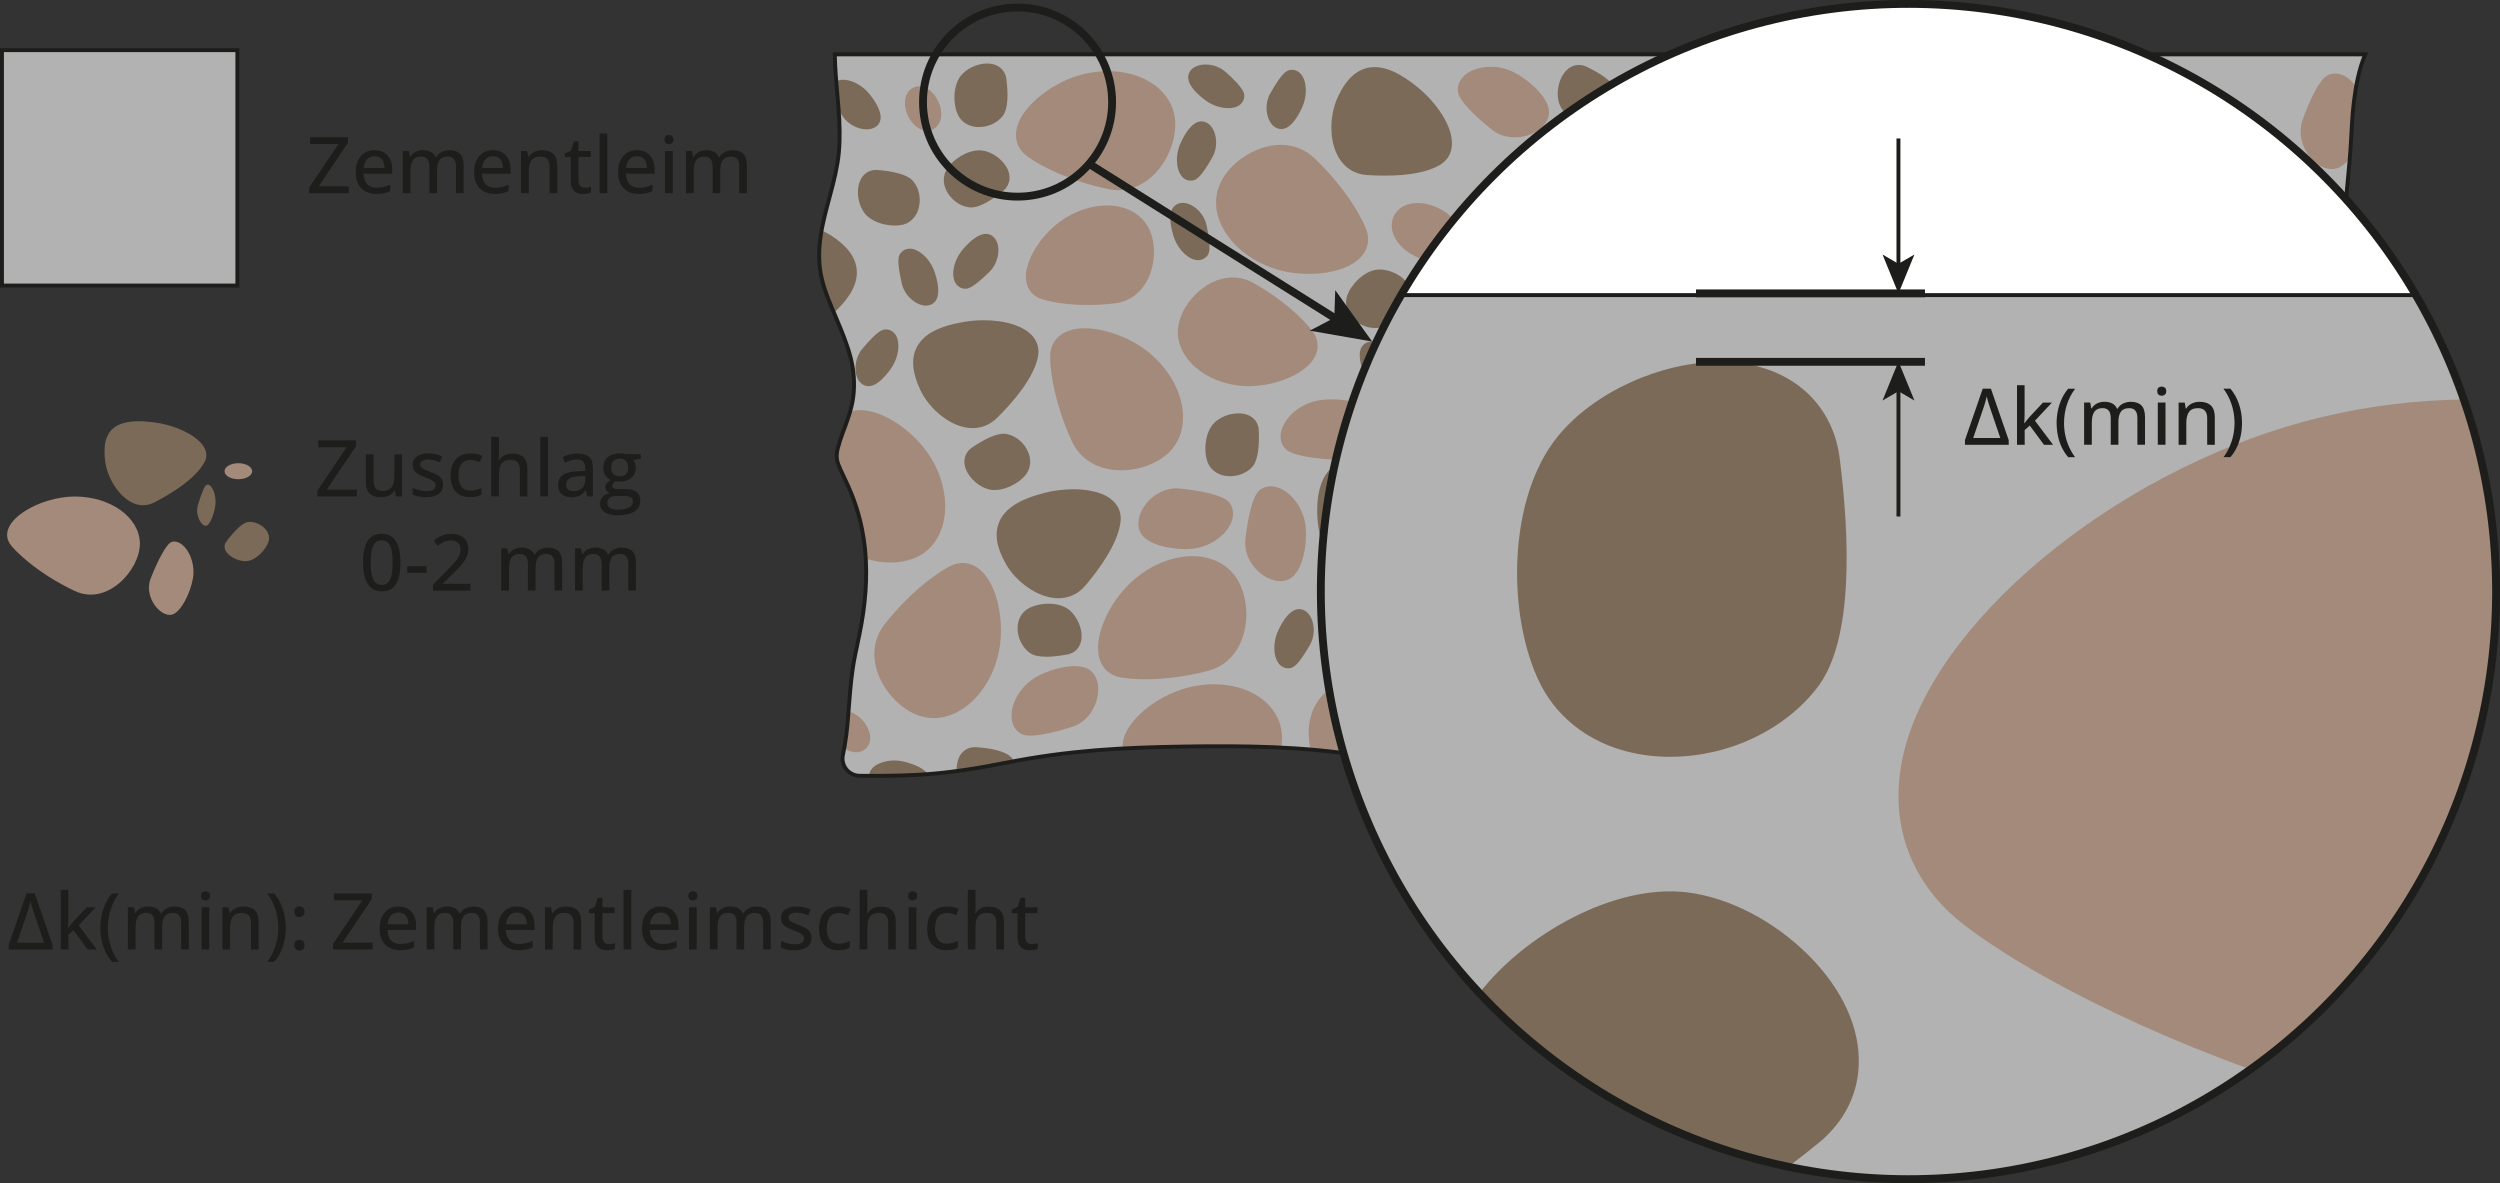<?xml version="1.0" encoding="UTF-8"?>
<svg id="Ebene_2" data-name="Ebene 2" xmlns="http://www.w3.org/2000/svg" viewBox="0 0 637.19 301.54">
  <rect x="0" y="0" width="637.19" height="301.54" fill="#333333" stroke="none"/>
  <defs>
    <style>
      .cls-1, .cls-2, .cls-3, .cls-4 {
        stroke: #1d1d1b;
        stroke-miterlimit: 10;
      }

      .cls-1, .cls-5 {
        fill: #b2b2b2;
      }

      .cls-6 {
        fill: #1d1d1b;
      }

      .cls-7, .cls-3 {
        fill: #fff;
      }

      .cls-2, .cls-3 {
        stroke-width: 2px;
      }

      .cls-2, .cls-4 {
        fill: none;
      }

      .cls-8 {
        fill: #a48a7b;
      }

      .cls-9 {
        fill: #7b6a58;
      }
    </style>
  </defs>
  <g id="Ebene_1-2" data-name="Ebene 1">
    <path class="cls-5" d="M213.2,81.24c1.39,3.3,2.78,6.63,3.65,10.11.8,3.21,1.05,6.6.61,9.89-.41,3.11-1.53,6.05-2.63,8.97-.46,1.22-.88,2.46-1.21,3.72-.26.99-.47,2.02-.32,3.05.14.95.53,1.85.92,2.72.65,1.44,1.37,2.85,2.01,4.3,1.53,3.44,2.7,7.05,3.45,10.74,1.44,7.03,1.34,14.27.35,21.35-.52,3.75-1.38,7.41-2.13,11.12-.8,3.92-1.15,7.91-1.46,11.89-.29,3.69-.51,7.42-1.17,11.07-.14.77-.29,1.55-.45,2.34-.52,2.7,1.54,5.2,4.29,5.22,4.84.04,9.68.02,14.5-.23,7.82-.4,15.57-1.65,23.24-3.18,7.35-1.46,14.79-2.45,22.25-3.07,7.53-.62,15.09-.86,22.65-.97,7.6-.11,15.21-.14,22.8.17,7.63.32,15.25,1,22.79,2.21,7.78,1.25,15.52,2.77,23.3,4.05,7.76,1.27,15.56,2.37,23.4,3.03,7.81.65,15.64.74,23.47.59,7.62-.14,15.22-.81,22.59-2.85,6.85-1.9,13.18-5.16,19.61-8.13,6.75-3.12,13.71-5.59,20.99-7.12,7.22-1.52,14.6-2.16,21.97-2.03,7.63.13,15.15,1.33,22.7,2.33,7.69,1.02,15.38,2.02,23.06,3.14,7.67,1.12,15.33,2.37,22.93,3.89,3.72.74,7.43,1.55,11.13,2.44,3.84.93,7.64,2.03,11.5,2.87.73.16,1.46.31,2.19.46,2.93.6,5.88-.93,7.06-3.68.61-1.42,1.25-2.82,1.83-4.25.67-1.64,1.26-3.33,1.6-5.07.38-1.91.41-3.88.31-5.82-.21-4.08-1.15-8.08-2.41-11.96-.99-3.05-2.47-5.9-3.78-8.82-1.28-2.85-2.62-5.92-2.73-9.09-.12-3.23,1.66-6.24,3.14-8.99.77-1.42,1.56-2.83,2.17-4.33.73-1.76,1.3-3.6,1.78-5.44,1.03-3.91,1.61-7.92,2-11.93.39-4.05.61-8.12.95-12.17.31-3.74,1.03-7.56.45-11.31-.54-3.52-2.42-6.55-4.14-9.6-1.68-2.98-3.38-5.97-4.66-9.14-1.34-3.33-2.14-6.83-2.25-10.43-.14-4.21.1-8.41.46-12.6.35-4.16.81-8.31,1.11-12.47.3-4.16.37-8.33.9-12.47.51-3.99,1.27-8.11,2.84-11.83.01-.02.02-.05.03-.07H212.77c.01.94.04,1.88.09,2.82.37,7.39,1.64,14.77.94,22.18-.69,7.3-3.59,14.17-4.65,21.4-.52,3.55-.54,7.25.3,10.76.83,3.52,2.35,6.9,3.75,10.22Z"/>
    <path class="cls-8" d="M309.63,170.4c-.57.24-1.17.45-1.79.61-11.4,2.95-20.71,2.2-23.21,1.4-2.44-.78-4.07-2.65-4.58-5.29-1.11-5.67,3.08-14.51,9.33-19.7,1.98-1.65,4.14-2.97,6.42-3.93,7.31-3.09,14.59-2.01,18.56,2.77,2.95,3.54,4.06,9.47,2.78,14.75-1.09,4.47-3.75,7.8-7.51,9.39Z"/>
    <path class="cls-8" d="M285.76,119.87c-5.83,0-10.41-2.71-12.58-7.43-4.91-10.7-5.81-20-5.46-22.6.51-3.86,3.79-6.17,8.76-6.17,5.4,0,12.1,2.59,16.68,6.45,8.41,7.09,10.9,18.03,5.54,24.38-2.75,3.26-7.83,5.36-12.94,5.36Z"/>
    <path class="cls-8" d="M347.34,192.68c4.99.8,9.96,1.71,14.93,2.6.47-.52.93-1.06,1.36-1.63,4.93-6.46,7.04-16.01,4.7-21.29-1.09-2.45-3.09-3.92-5.65-4.13-.17-.01-.37-.02-.6-.02-2.51,0-11.31,1.18-21.71,6.57-3.95,2.05-6.35,5.8-6.77,10.58-.16,1.89,0,3.84.44,5.72,4.45.38,8.88.9,13.29,1.61Z"/>
    <path class="cls-8" d="M301.75,190.3c7.6-.11,15.21-.14,22.8.17.66.03,1.32.06,1.99.09.29-1.76.29-3.48-.04-5.02-1.43-6.66-8.33-11.14-17.16-11.14-1.82,0-3.68.2-5.51.59-7.95,1.71-15.75,7.6-17.4,13.13-.27.92-.37,1.81-.31,2.67,5.21-.28,10.42-.42,15.63-.5Z"/>
    <path class="cls-8" d="M237.09,116.41c-4.11-6.56-12.07-11.89-17.74-11.89-.98,0-1.88.17-2.7.46-.47,1.63-1.06,3.23-1.66,4.83-.54,1.43-1.06,2.9-1.43,4.38-.23.91-.39,1.86-.25,2.8.14.95.53,1.85.92,2.72.65,1.44,1.37,2.85,2.01,4.3,1.53,3.44,2.7,7.05,3.45,10.74.51,2.52.83,5.06.98,7.61,2.01.68,4.14,1.02,6.19,1.02,3.07,0,5.93-.73,8.06-2.07,7.04-4.41,8.02-15.58,2.18-24.91Z"/>
    <path class="cls-8" d="M237.95,183.02c-.88,0-1.76-.1-2.62-.3-4.83-1.11-9.72-5.82-11.62-11.2-1.6-4.52-.96-8.93,1.78-12.43,7.27-9.26,15.13-14.31,17.6-15.19.77-.27,1.54-.41,2.3-.41,2.14,0,4.11,1.07,5.72,3.09,3.52,4.43,4.97,13.05,3.36,20.07-2.18,9.49-9.13,16.37-16.53,16.37Z"/>
    <path class="cls-8" d="M285,48.46c-.86,0-1.74-.09-2.61-.28-11.52-2.42-19.53-7.23-21.41-9.05-1.84-1.78-2.47-4.18-1.76-6.77,1.53-5.57,9.2-11.63,17.11-13.51,2.01-.48,4.04-.72,6.04-.72,8.55,0,15.33,4.33,16.86,10.77,1.02,4.29-.48,9.93-3.73,14.05-2.81,3.56-6.54,5.51-10.5,5.51Z"/>
    <path class="cls-8" d="M333.56,69.81c-3.09,0-6.14-.47-8.81-1.35-4.95-1.64-9.15-4.6-11.84-8.35-2.83-3.95-3.67-8.29-2.36-12.23,1.97-5.95,9.24-10.97,15.88-10.97,3.27,0,6.23,1.18,8.58,3.41,8.53,8.11,12.82,16.41,13.47,18.95.53,2.07.12,4.05-1.19,5.73-2.34,3.01-7.47,4.81-13.72,4.81Z"/>
    <path class="cls-8" d="M318.33,98.43c-.49,0-.98-.02-1.46-.05-9.67-.66-17.14-7.14-16.64-14.44.41-5.99,6.72-13.22,13.95-13.22,1.83,0,3.6.47,5.26,1.39,9.06,5.05,14.55,11.19,15.66,13.21,1.04,1.9.99,4.01-.16,5.94-2.66,4.49-10.53,7.17-16.61,7.17Z"/>
    <path class="cls-8" d="M284.31,52.52c3.53.5,6.4,2.24,8.06,4.88,2.22,3.52,2.34,9.23.28,13.56-1.73,3.64-4.72,5.89-8.43,6.35-6.05.74-10.96.38-14.02-.06-2.36-.34-4.45-.84-5.47-1.32-1.95-.92-3.1-2.66-3.24-4.91-.3-4.85,4.16-11.75,9.94-15.4,4.06-2.56,8.76-3.69,12.88-3.11Z"/>
    <path class="cls-9" d="M353.02,44.77c-1.46,0-3-.05-4.57-.15-3.07-.2-5.55-1.69-7.16-4.32-2.7-4.41-2.32-10.89-.55-15.02,2.33-5.43,5.57-8.18,9.63-8.18,3.15,0,6.62,1.63,10.92,5.11,4.49,3.64,9.14,9.85,8.76,14.89-.16,2.15-1.23,3.87-3.07,4.95-3.06,1.8-7.76,2.71-13.96,2.71Z"/>
    <path class="cls-9" d="M247.89,109.12c-5.48,0-11.08-4.94-13.32-9.72-2.11-4.5-2.39-8.09-.86-10.98,1.74-3.29,5.62-5.33,12.22-6.42,1.53-.25,3.14-.38,4.77-.38,5.73,0,10.43,1.55,12.57,4.15,1.21,1.47,1.65,3.26,1.28,5.16-1.07,5.41-6.24,11.44-10.39,15.55-1.75,1.73-3.91,2.64-6.26,2.64Z"/>
    <path class="cls-9" d="M347.31,149.62c-7.62,0-9.94-9.26-10.71-12.3-1.34-5.37-1.4-12.92,1.66-16.84,1.27-1.63,2.98-2.49,4.93-2.49.25,0,.51.01.77.04,5.49.62,11.92,5.27,16.35,9.07,2.34,2,3.42,4.68,3.14,7.75-.48,5.15-4.68,10.11-8.57,12.34-2.84,1.63-5.32,2.42-7.57,2.42Z"/>
    <path class="cls-9" d="M269.77,152.48c-5.41,0-10.88-4.41-13.29-8.56-2.49-4.3-3.08-7.85-1.81-10.87,1.44-3.43,5.14-5.8,11.62-7.45,2.32-.59,4.84-.9,7.29-.9,2.79,0,7.87.44,10.51,3.37,1.19,1.33,1.72,2.99,1.52,4.81-.6,5.49-5.23,11.94-9,16.39-1.78,2.1-4.15,3.21-6.83,3.21Z"/>
    <path class="cls-9" d="M209.4,58.75c-.09.5-.18,1.01-.25,1.51-.52,3.55-.54,7.25.3,10.76.71,2.99,1.91,5.87,3.11,8.7,4.2-3.96,6.06-7.43,5.81-10.84-.24-3.26-2.38-6.16-6.54-8.86-.74-.48-1.56-.9-2.42-1.27Z"/>
    <path class="cls-8" d="M598.91,40.27c.06-.68.12-1.36.16-2.04.3-4.16.37-8.33.9-12.47.15-1.2.33-2.41.55-3.61-.23-.34-.48-.67-.74-.98-1.35-1.56-2.99-2.42-4.6-2.42-.46,0-.92.07-1.37.21-.75.24-3.04.96-6.88,11.41-1.07,2.91-.57,6.28,1.35,9.02,1.6,2.29,3.9,3.71,6.01,3.71.39,0,.78-.05,1.15-.14,1.3-.34,2.47-1.35,3.47-2.69Z"/>
    <path class="cls-8" d="M386.1,35.01c-2.24,0-4.3-.71-5.96-2.05-8.67-6.98-8.62-9.39-8.6-10.18.06-3.29,3.68-5.76,8.42-5.76,2.06,0,4.09.48,5.88,1.39,3.78,1.92,9.25,6.6,8.96,10.52-.24,3.29-4.23,6.08-8.69,6.08Z"/>
    <path class="cls-8" d="M262.63,187.5c-1.21,0-2.08-.22-2.75-.68-1.43-.99-2.16-2.68-2.06-4.76.17-3.63,2.78-7.56,6.35-9.56,2.9-1.63,6.8-2.73,9.71-2.73,1.72,0,3.07.37,4.01,1.11,1.68,1.31,2.38,3.75,1.87,6.55-.54,2.97-2.56,6.6-6.64,7.88-2.61.82-7.44,2.19-10.49,2.19Z"/>
    <path class="cls-8" d="M302,139.95c-3.14,0-9.54-.87-11.3-4.16-.92-1.72-.69-4.06.63-6.27,1.84-3.07,5.19-5.06,8.55-5.06.34,0,.68.02,1.01.06,11.06,1.24,12.31,3.29,12.72,3.97.91,1.49.89,3.33-.04,5.19-1.62,3.25-5.6,5.79-9.67,6.18-.61.06-1.25.09-1.9.09Z"/>
    <path class="cls-8" d="M326.33,148.11c-2.16,0-4.61-1.25-6.39-3.26-1.93-2.18-2.82-4.86-2.5-7.56,1.32-11.05,3.38-12.29,4.06-12.69.72-.43,1.52-.65,2.39-.65,4.17,0,8.42,4.98,8.91,10.44.38,4.23-.68,11.34-4.16,13.18-.69.36-1.46.55-2.3.55Z"/>
    <path class="cls-8" d="M340.62,117.16c-.16,0-.33,0-.49-.01-11.11-.6-12.48-2.57-12.93-3.22-.99-1.43-1.08-3.27-.26-5.18,1.43-3.34,5.26-6.1,9.3-6.73,1.01-.16,2.09-.24,3.22-.24,1.34,0,8.14.17,10.2,3.53,1.07,1.74.92,4.19-.41,6.55-1.43,2.56-4.45,5.3-8.63,5.3Z"/>
    <path class="cls-9" d="M313.52,121.38c-2.67,0-4.86-1.34-5.7-3.49-1.1-2.81-.74-7.61,1.56-10.01,1.47-1.54,3.94-2.53,6.28-2.53,3.02,0,5.05,1.71,5.17,4.35.15,3.24-.02,7.48-1.66,9.3-1.35,1.49-3.46,2.38-5.65,2.38Z"/>
    <path class="cls-9" d="M249.53,32.39c-2.41,0-4.41-1.14-5.34-3.05-1.33-2.71-1.35-7.53.75-10.1,1.46-1.8,4.2-3.06,6.66-3.06,2.67,0,4.59,1.55,4.9,3.94.41,3.21.59,7.45-.9,9.4-1.35,1.76-3.67,2.86-6.06,2.86Z"/>
    <path class="cls-9" d="M406.06,32.37c-.2,0-.39-.01-.59-.03-3-.34-7.07-2.92-8.1-6.08-.77-2.34-.25-5.53,1.24-7.58.99-1.37,2.34-2.13,3.8-2.13.65,0,1.31.15,1.94.45,2.93,1.39,6.59,3.53,7.43,5.83.79,2.17.38,4.88-1.04,6.91-1.17,1.67-2.88,2.63-4.68,2.63Z"/>
    <path class="cls-9" d="M242.71,50.63c-2.24-2.24-2.79-5.27-1.37-7.55,1.6-2.56,5.67-5.13,8.96-4.72,1.7.21,3.55,1.18,4.95,2.58s2.13,3.02,2.06,4.55c-.06,1.23-.63,2.32-1.64,3.15-2.51,2.05-6.01,4.45-8.45,4.22-1.63-.15-3.24-.94-4.51-2.22Z"/>
    <path class="cls-9" d="M350.43,83.61c-2.36,0-4.79-1.25-6.2-3.18-1.12-1.54-1.44-3.3-.9-4.97.93-2.87,4.27-6.34,7.57-6.73.25-.03.52-.04.78-.04,2.59,0,6.04,1.53,7.32,4.09.78,1.55.62,3.24-.43,4.64-1.94,2.59-4.77,5.76-7.19,6.12-.31.05-.64.07-.96.07Z"/>
    <path class="cls-9" d="M221.4,43.72c.69-.32,1.45-.46,2.27-.39,3.23.25,7.42.94,9.02,2.79,1.46,1.69,2.06,4.19,1.56,6.54-.41,1.96-1.56,3.5-3.13,4.25-.29.14-.61.25-.92.33-2.92.75-7.64-.21-9.74-2.78-1.5-1.85-2.17-4.84-1.61-7.27.37-1.63,1.28-2.87,2.56-3.47Z"/>
    <path class="cls-9" d="M261.54,120.87c-1.82,2.41-6.1,4.61-9.35,3.9-2.49-.54-5.07-2.76-6.01-5.16-.62-1.6-.49-3.16.38-4.39.31-.44.71-.83,1.19-1.16,2.68-1.82,6.38-3.9,8.79-3.45,2.39.44,4.57,2.28,5.54,4.67.79,1.93.62,3.92-.45,5.44l-.1.14Z"/>
    <path class="cls-9" d="M349.16,167.17c-3,0-6.35-2.08-7.46-4.63-.74-1.71-.45-3.47.82-4.82,2.21-2.37,5.36-5.22,7.81-5.32.09,0,.17,0,.26,0,2.42,0,4.96,1.42,6.33,3.54,1.11,1.71,1.31,3.66.56,5.35-1.24,2.76-4.93,5.85-8.24,5.88h-.07Z"/>
    <path class="cls-9" d="M266.67,167.38c-1.87,0-3.16-.28-4.07-.89-2.03-1.36-3.33-4.01-3.24-6.6.08-2.11,1.07-3.85,2.72-4.79,1.38-.78,3.27-1.23,5.19-1.23s3.72.48,4.94,1.35c2.4,1.72,3.94,5.45,3.34,8.15-.4,1.83-1.68,3.09-3.51,3.44-1.97.38-3.83.58-5.37.58Z"/>
    <path class="cls-9" d="M256.84,194.33c.55-.11,1.1-.21,1.65-.31-.2-.32-.41-.63-.66-.9-1.63-1.83-5.82-2.47-9.06-2.68-.11,0-.22-.01-.33-.01-1.77,0-3.23.95-4.01,2.61-.47,1.01-.66,2.24-.59,3.5,4.35-.58,8.69-1.34,12.99-2.2Z"/>
    <path class="cls-9" d="M354.43,101.19c-2.15,0-4.83-2.05-6.23-4.78-.03-.06-2.92-5.76-.97-8.23.57-.73,1.46-1.13,2.49-1.13,2.21,0,5.24,1.94,6.26,5.07,2.03,6.2,1.37,7.17.93,7.81-.55.8-1.45,1.27-2.48,1.27Z"/>
    <path class="cls-9" d="M305.37,66.31c-2.48,0-5.02-2.77-6.04-5.45-.02-.06-2.27-6.04-.07-8.28.56-.57,1.33-.88,2.19-.88,2.31,0,5.37,2.36,6.08,5.74,1.34,6.38.58,7.27.08,7.86-.55.65-1.35,1.01-2.23,1.01Z"/>
    <path class="cls-9" d="M244.56,73.18c-.54-.32-1.24-.98-1.5-2.29-.4-1.97.34-4.66,1.84-6.69.04-.05,3.85-5.18,6.93-4.54.31.06.61.18.89.35.93.56,1.54,1.62,1.7,2.99.2,1.68-.25,4.32-2.2,6.25-4.64,4.58-5.8,4.42-6.57,4.32-.38-.05-.75-.18-1.08-.38Z"/>
    <path class="cls-9" d="M313.07,27.57c-1.73,0-3.69-.6-5.25-1.6-.05-.03-5.41-3.52-4.96-6.63.25-1.76,1.98-2.9,4.41-2.9,1.9,0,3.77.7,5.14,1.92,4.86,4.35,4.77,5.52,4.72,6.29-.1,1.35-1.22,2.93-4.05,2.93Z"/>
    <path class="cls-9" d="M221.39,98.43c-.1,0-.2,0-.3-.02-1.16-.13-2.12-.93-2.63-2.2-.77-1.92-.56-5.04,1.33-7.31,4.12-4.93,5.28-4.93,6.04-4.93h.09c1.05.04,1.96.64,2.5,1.63,1,1.84.63,5.12-.87,7.62-.03.05-3.14,5.2-6.16,5.2Z"/>
    <path class="cls-9" d="M303.48,46.04c-.99,0-1.88-.5-2.51-1.4-1.18-1.7-1.34-4.82-.37-7.43.02-.06,2.28-6.04,5.41-6.27h.08s.13,0,.13,0c1.14,0,2.18.68,2.87,1.85.99,1.69,1.38,4.68-.07,7.27-3.2,5.68-4.36,5.85-5.13,5.96-.14.02-.28.03-.41.03Z"/>
    <path class="cls-9" d="M326.57,32.89c-1.14,0-2.18-.67-2.87-1.85-.99-1.69-1.39-4.68.07-7.26,3.2-5.68,4.36-5.85,5.12-5.96.14-.02.28-.03.42-.03.99,0,1.88.5,2.51,1.4,1.18,1.7,1.34,4.82.37,7.43-.02.06-2.27,6.04-5.41,6.28h-.08s-.14,0-.14,0Z"/>
    <path class="cls-9" d="M233.61,197.51c.95-.05,1.9-.11,2.85-.18-1.57-2.44-6.76-3.35-6.81-3.36-.55-.09-1.12-.14-1.69-.14-1.96,0-4.69.61-5.91,2.33-.35.49-.54,1.04-.57,1.6,4.05.01,8.1-.04,12.14-.24Z"/>
    <path class="cls-9" d="M328.29,170.33c-.99,0-1.89-.5-2.51-1.41-1.18-1.7-1.31-4.83-.32-7.44.02-.06,2.32-6.02,5.46-6.23h.07s.12,0,.12,0c1.14,0,2.19.68,2.87,1.86.98,1.7,1.37,4.7-.12,7.28-3.25,5.66-4.4,5.82-5.17,5.92-.13.02-.26.03-.39.03Z"/>
    <path class="cls-9" d="M235.98,77.9c-2.28,0-5.36-2.3-6.13-5.6-1.48-6.35-.74-7.26-.25-7.86.56-.68,1.37-1.06,2.29-1.06,2.2,0,4.87,2.33,6.09,5.31.02.06,2.41,5.99.26,8.28-.56.6-1.36.93-2.25.93Z"/>
    <path class="cls-9" d="M588.4,193.52c-.11-.11-.23-.22-.36-.32-.64-.47-1.37-.52-1.87-.52-.24,0-.52.02-.81.05l3.03.79Z"/>
    <path class="cls-9" d="M221.09,23.38c-1.7-1.83-4.18-3.06-6.18-3.06-.67,0-1.27.15-1.77.42.2,2.44.44,4.87.61,7.31.3.48.63,1,1.01,1.57,1.55,2.32,4.19,3.35,6.13,3.35,1.6,0,2.86-.72,3.36-1.93,1.21-2.9-3.11-7.61-3.16-7.66Z"/>
    <path class="cls-8" d="M236.28,33.3c-1.9,0-3.82-1.52-4.9-3.88-.57-1.25-.82-2.59-.7-3.77.15-1.57.94-2.79,2.16-3.34.44-.2.92-.31,1.42-.31,1.9,0,3.82,1.52,4.9,3.88,1.39,3.05.76,6.1-1.45,7.11-.45.2-.92.31-1.42.31Z"/>
    <path class="cls-8" d="M366.01,66.63c-1.74,0-3.59-.46-5.35-1.33-4.79-2.36-7.1-6.77-5.39-10.25,1.03-2.1,3.24-3.3,6.06-3.3,1.74,0,3.59.46,5.35,1.33,4.79,2.36,7.11,6.77,5.39,10.25-1.03,2.1-3.24,3.3-6.06,3.3Z"/>
    <path class="cls-8" d="M216.27,181.35c-.23,2.95-.47,5.91-1,8.82-.03.19-.07.38-.11.57.99.64,2.05,1,3.05,1,.93,0,1.76-.3,2.41-.88,1-.89,1.39-2.29,1.07-3.83-.24-1.16-.87-2.37-1.79-3.39-1.06-1.19-2.36-1.99-3.63-2.29Z"/>
    <rect class="cls-1" x=".5" y="12.78" width="60" height="60"/>
    <path class="cls-4" d="M213.2,81.24c1.39,3.3,2.78,6.63,3.65,10.11.8,3.21,1.05,6.6.61,9.89-.41,3.11-1.53,6.05-2.63,8.97-.46,1.22-.88,2.46-1.21,3.72-.26.99-.47,2.02-.32,3.05.14.95.53,1.85.92,2.72.65,1.44,1.37,2.85,2.01,4.3,1.53,3.44,2.7,7.05,3.45,10.74,1.44,7.03,1.34,14.27.35,21.35-.52,3.75-1.38,7.41-2.13,11.12-.8,3.92-1.15,7.91-1.46,11.89-.29,3.69-.51,7.42-1.17,11.07-.14.77-.29,1.55-.45,2.34-.52,2.7,1.54,5.2,4.29,5.22,4.84.04,9.68.02,14.5-.23,7.82-.4,15.57-1.65,23.24-3.18,7.35-1.46,14.79-2.45,22.25-3.07,7.53-.62,15.09-.86,22.65-.97,7.6-.11,15.21-.14,22.8.17,7.63.32,15.25,1,22.79,2.21,7.78,1.25,15.52,2.77,23.3,4.05,7.76,1.27,15.56,2.37,23.4,3.03,7.81.65,15.64.74,23.47.59,7.62-.14,15.22-.81,22.59-2.85,6.85-1.9,13.18-5.16,19.61-8.13,6.75-3.12,13.71-5.59,20.99-7.12,7.22-1.52,14.6-2.16,21.97-2.03,7.63.13,15.15,1.33,22.7,2.33,7.69,1.02,15.38,2.02,23.06,3.14,7.67,1.12,15.33,2.37,22.93,3.89,3.72.74,7.43,1.55,11.13,2.44,3.84.93,7.64,2.03,11.5,2.87.73.16,1.46.31,2.19.46,2.93.6,5.88-.93,7.06-3.68.61-1.42,1.25-2.82,1.83-4.25.67-1.64,1.26-3.33,1.6-5.07.38-1.91.41-3.88.31-5.82-.21-4.08-1.15-8.08-2.41-11.96-.99-3.05-2.47-5.9-3.78-8.82-1.28-2.85-2.62-5.92-2.73-9.09-.12-3.23,1.66-6.24,3.14-8.99.77-1.42,1.56-2.83,2.17-4.33.73-1.76,1.3-3.6,1.78-5.44,1.03-3.91,1.61-7.92,2-11.93.39-4.05.61-8.12.95-12.17.31-3.74,1.03-7.56.45-11.31-.54-3.52-2.42-6.55-4.14-9.6-1.68-2.98-3.38-5.97-4.66-9.14-1.34-3.33-2.14-6.83-2.25-10.43-.14-4.21.1-8.41.46-12.6.35-4.16.81-8.31,1.11-12.47.3-4.16.37-8.33.9-12.47.51-3.99,1.27-8.11,2.84-11.83.01-.02.02-.05.03-.07H212.77c.01.94.04,1.88.09,2.82.37,7.39,1.64,14.77.94,22.18-.69,7.3-3.59,14.17-4.65,21.4-.52,3.55-.54,7.25.3,10.76.83,3.52,2.35,6.9,3.75,10.22Z"/>
    <g>
      <path class="cls-6" d="M88.89,49.24h-10.09v-1.43l7.47-11.11h-7.23v-1.74h9.65v1.43l-7.48,11.11h7.68v1.74Z"/>
      <path class="cls-6" d="M95.48,38.29c.94,0,1.74.2,2.41.6s1.19.96,1.54,1.69.54,1.59.54,2.58v1.11h-7.3c.02,1.15.32,2.04.89,2.65s1.38.92,2.41.92c.68,0,1.29-.07,1.83-.2s1.09-.32,1.66-.58v1.65c-.54.25-1.08.43-1.63.54s-1.19.17-1.95.17c-1.04,0-1.95-.21-2.74-.62s-1.4-1.03-1.83-1.85-.65-1.82-.65-3.02.2-2.2.6-3.04.96-1.49,1.68-1.94,1.57-.67,2.55-.67ZM95.47,39.81c-.79,0-1.43.26-1.91.78s-.77,1.26-.85,2.22h5.29c0-.59-.1-1.11-.28-1.56s-.46-.8-.83-1.05-.84-.38-1.42-.38Z"/>
      <path class="cls-6" d="M114.56,38.29c1.19,0,2.09.31,2.7.93s.91,1.62.91,2.98v7.04h-1.94v-6.8c0-.85-.17-1.48-.52-1.9s-.87-.63-1.56-.63c-.98,0-1.68.29-2.11.88s-.65,1.45-.65,2.59v5.86h-1.95v-6.8c0-.57-.08-1.04-.23-1.41s-.39-.66-.69-.84-.69-.28-1.16-.28c-.67,0-1.21.14-1.61.43s-.69.72-.87,1.28-.27,1.26-.27,2.08v5.54h-1.96v-10.76h1.55l.28,1.48h.11c.21-.37.49-.68.82-.93s.69-.43,1.1-.56.83-.19,1.28-.19c.81,0,1.49.15,2.04.44s.96.74,1.22,1.34h.13c.35-.61.82-1.05,1.43-1.34s1.26-.43,1.97-.43Z"/>
      <path class="cls-6" d="M125.65,38.29c.94,0,1.74.2,2.41.6s1.19.96,1.54,1.69.54,1.59.54,2.58v1.11h-7.3c.02,1.15.32,2.04.89,2.65s1.38.92,2.41.92c.68,0,1.29-.07,1.83-.2s1.09-.32,1.66-.58v1.65c-.54.25-1.08.43-1.63.54s-1.19.17-1.95.17c-1.04,0-1.95-.21-2.74-.62s-1.4-1.03-1.83-1.85-.65-1.82-.65-3.02.2-2.2.6-3.04.96-1.49,1.68-1.94,1.57-.67,2.55-.67ZM125.64,39.81c-.79,0-1.43.26-1.91.78s-.77,1.26-.85,2.22h5.29c0-.59-.1-1.11-.28-1.56s-.46-.8-.83-1.05-.84-.38-1.42-.38Z"/>
      <path class="cls-6" d="M138.16,38.29c1.24,0,2.2.31,2.87.94s1,1.63,1,3.01v7.01h-1.94v-6.75c0-.86-.19-1.51-.57-1.94s-.96-.65-1.74-.65c-1.11,0-1.89.33-2.34.99s-.67,1.61-.67,2.86v5.49h-1.96v-10.76h1.55l.28,1.51h.11c.23-.38.52-.69.87-.95s.74-.44,1.18-.57.89-.19,1.36-.19Z"/>
      <path class="cls-6" d="M149.05,47.85c.28,0,.56-.02.85-.07s.53-.11.74-.19v1.5c-.22.1-.52.18-.88.25s-.74.1-1.13.1c-.59,0-1.12-.1-1.59-.3s-.85-.55-1.14-1.04-.42-1.17-.42-2.03v-6.07h-1.49v-.91l1.56-.72.69-2.32h1.21v2.44h3.12v1.51h-3.12v6.04c0,.61.15,1.06.43,1.36s.68.45,1.17.45Z"/>
      <path class="cls-6" d="M154.79,49.24h-1.97v-15.2h1.97v15.2Z"/>
      <path class="cls-6" d="M162.35,38.29c.94,0,1.74.2,2.41.6s1.19.96,1.54,1.69.54,1.59.54,2.58v1.11h-7.3c.02,1.15.32,2.04.89,2.65s1.38.92,2.41.92c.68,0,1.29-.07,1.83-.2s1.09-.32,1.66-.58v1.65c-.54.25-1.08.43-1.63.54s-1.19.17-1.95.17c-1.04,0-1.95-.21-2.74-.62s-1.4-1.03-1.83-1.85-.65-1.82-.65-3.02.2-2.2.6-3.04.96-1.49,1.68-1.94,1.57-.67,2.55-.67ZM162.34,39.81c-.79,0-1.43.26-1.91.78s-.77,1.26-.85,2.22h5.29c0-.59-.1-1.11-.28-1.56s-.46-.8-.83-1.05-.84-.38-1.42-.38Z"/>
      <path class="cls-6" d="M170.51,34.41c.31,0,.58.09.81.27s.34.48.34.89-.11.71-.34.89-.49.28-.81.28-.59-.09-.81-.28-.33-.48-.33-.89.11-.71.33-.89.49-.27.81-.27ZM171.47,38.48v10.76h-1.96v-10.76h1.96Z"/>
      <path class="cls-6" d="M186.75,38.29c1.19,0,2.09.31,2.7.93s.91,1.62.91,2.98v7.04h-1.94v-6.8c0-.85-.17-1.48-.52-1.9s-.87-.63-1.56-.63c-.98,0-1.68.29-2.11.88s-.65,1.45-.65,2.59v5.86h-1.95v-6.8c0-.57-.08-1.04-.23-1.41s-.39-.66-.69-.84-.69-.28-1.16-.28c-.67,0-1.21.14-1.61.43s-.69.72-.87,1.28-.27,1.26-.27,2.08v5.54h-1.96v-10.76h1.55l.28,1.48h.11c.21-.37.49-.68.82-.93s.69-.43,1.1-.56.83-.19,1.28-.19c.81,0,1.49.15,2.04.44s.96.74,1.22,1.34h.13c.35-.61.82-1.05,1.43-1.34s1.26-.43,1.97-.43Z"/>
    </g>
    <g>
      <path class="cls-6" d="M90.96,126.53h-10.09v-1.43l7.47-11.11h-7.23v-1.74h9.65v1.43l-7.48,11.11h7.68v1.74Z"/>
      <path class="cls-6" d="M102.48,115.77v10.76h-1.57l-.27-1.47h-.11c-.22.37-.51.68-.86.93s-.75.43-1.18.56-.9.19-1.39.19c-.83,0-1.53-.14-2.1-.41s-1.01-.7-1.31-1.27-.44-1.32-.44-2.23v-7.04h1.97v6.77c0,.87.19,1.51.56,1.94s.95.64,1.71.64,1.34-.15,1.78-.44.76-.73.95-1.3.29-1.27.29-2.09v-5.52h1.97Z"/>
      <path class="cls-6" d="M112.93,123.52c0,.7-.17,1.28-.51,1.76s-.84.84-1.49,1.08-1.43.36-2.34.36c-.76,0-1.41-.06-1.95-.17s-1.04-.28-1.48-.49v-1.74c.48.23,1.03.43,1.65.61s1.24.26,1.84.26c.84,0,1.45-.13,1.82-.4s.56-.63.56-1.08c0-.27-.07-.5-.22-.71s-.41-.41-.79-.62-.91-.44-1.61-.71c-.68-.27-1.27-.53-1.75-.8s-.85-.59-1.11-.97-.38-.87-.38-1.46c0-.93.37-1.64,1.12-2.13s1.73-.74,2.95-.74c.65,0,1.26.07,1.84.2s1.13.31,1.66.55l-.63,1.51c-.47-.2-.95-.37-1.45-.5s-1-.2-1.51-.2c-.67,0-1.18.11-1.54.32s-.53.51-.53.89c0,.29.08.54.25.73s.44.39.83.57.92.41,1.58.66c.66.25,1.23.5,1.7.77s.85.59,1.11.98.39.88.39,1.47Z"/>
      <path class="cls-6" d="M119.79,126.73c-.99,0-1.86-.2-2.6-.6s-1.32-1-1.72-1.82-.61-1.85-.61-3.1.22-2.37.65-3.2,1.04-1.44,1.81-1.84,1.66-.6,2.65-.6c.59,0,1.13.06,1.65.18s.94.26,1.28.44l-.59,1.59c-.36-.14-.76-.27-1.18-.38s-.82-.17-1.2-.17c-.69,0-1.26.15-1.71.45s-.79.75-1.02,1.33-.34,1.31-.34,2.17.11,1.54.34,2.11.56,1.01,1,1.31.99.45,1.65.45c.58,0,1.1-.07,1.56-.2s.89-.3,1.28-.5v1.73c-.38.21-.79.36-1.25.47s-1.01.16-1.65.16Z"/>
      <path class="cls-6" d="M127.18,111.34v4.18c0,.33,0,.66-.03.98s-.04.59-.07.8h.12c.23-.38.51-.69.84-.94s.72-.44,1.14-.57.88-.19,1.35-.19c.84,0,1.55.14,2.13.41s1.02.7,1.32,1.27.45,1.32.45,2.24v7.01h-1.94v-6.75c0-.86-.19-1.51-.57-1.94s-.96-.65-1.74-.65-1.33.15-1.78.44-.76.73-.95,1.3-.28,1.28-.28,2.11v5.48h-1.96v-15.2h1.96Z"/>
      <path class="cls-6" d="M139.68,126.53h-1.97v-15.2h1.97v15.2Z"/>
      <path class="cls-6" d="M147.14,115.58c1.33,0,2.32.29,2.98.88s.99,1.52.99,2.79v7.28h-1.41l-.38-1.56h-.08c-.3.39-.61.72-.94.98s-.7.46-1.13.59-.95.2-1.56.2c-.65,0-1.23-.12-1.74-.35s-.91-.59-1.2-1.06-.43-1.07-.43-1.8c0-1.09.42-1.92,1.26-2.49s2.11-.88,3.82-.93l1.86-.08v-.61c0-.84-.19-1.43-.56-1.78s-.9-.52-1.57-.52c-.55,0-1.08.08-1.59.24s-1,.35-1.46.57l-.62-1.43c.51-.26,1.09-.48,1.73-.65s1.33-.26,2.04-.26ZM149.17,121.31l-1.5.07c-1.24.05-2.12.25-2.62.62s-.76.88-.76,1.54c0,.57.17.99.52,1.26s.8.4,1.37.4c.87,0,1.59-.25,2.15-.74s.84-1.22.84-2.18v-.97Z"/>
      <path class="cls-6" d="M157.43,131.34c-1.44,0-2.54-.26-3.32-.79s-1.16-1.26-1.16-2.21c0-.67.21-1.24.63-1.7s1.02-.78,1.78-.94c-.29-.13-.53-.33-.74-.6s-.31-.57-.31-.91c0-.4.11-.74.34-1.03s.56-.57,1.01-.84c-.57-.23-1.02-.62-1.37-1.17s-.52-1.18-.52-1.91c0-.77.16-1.44.49-1.98s.8-.96,1.42-1.25,1.37-.43,2.26-.43c.2,0,.4,0,.61.02s.41.04.6.07.34.07.46.1h3.71v1.16l-1.91.29c.19.25.34.54.46.88s.18.71.18,1.11c0,1.09-.37,1.96-1.12,2.59s-1.78.95-3.09.95c-.31,0-.62-.03-.93-.08-.28.16-.49.34-.63.53s-.21.41-.21.66c0,.19.06.34.19.46s.31.2.55.26.53.08.88.08h1.88c1.17,0,2.07.25,2.7.74s.94,1.22.94,2.17c0,1.2-.49,2.13-1.48,2.78s-2.42.98-4.28.98ZM157.5,129.9c.84,0,1.54-.08,2.1-.25s.99-.41,1.27-.72.43-.68.43-1.11c0-.39-.09-.69-.28-.89s-.46-.34-.83-.42-.81-.11-1.35-.11h-1.78c-.46,0-.85.07-1.19.21s-.6.35-.79.62-.28.6-.28,1c0,.54.23.95.7,1.24s1.13.43,1.99.43ZM157.93,121.41c.72,0,1.26-.19,1.62-.57s.54-.93.54-1.64c0-.76-.18-1.33-.55-1.72s-.9-.58-1.62-.58-1.23.2-1.6.59-.55.97-.55,1.72c0,.7.19,1.24.56,1.62s.9.57,1.6.57Z"/>
      <path class="cls-6" d="M102.07,143.37c0,1.16-.09,2.19-.26,3.11s-.45,1.68-.83,2.31-.88,1.11-1.48,1.44-1.34.49-2.2.49c-1.08,0-1.97-.29-2.68-.87s-1.23-1.42-1.57-2.51-.52-2.42-.52-3.97.16-2.83.47-3.93.82-1.94,1.52-2.53,1.63-.88,2.78-.88,1.99.29,2.7.87,1.23,1.42,1.57,2.52.51,2.41.51,3.95ZM94.49,143.37c0,1.27.09,2.33.27,3.17s.48,1.48.89,1.9.95.63,1.63.63,1.22-.21,1.64-.62.71-1.05.89-1.89.27-1.91.27-3.18-.09-2.3-.27-3.14-.48-1.48-.88-1.9-.96-.64-1.65-.64-1.24.21-1.65.64-.7,1.06-.88,1.9-.27,1.89-.27,3.14Z"/>
      <path class="cls-6" d="M103.77,146.01v-1.7h4.94v1.7h-4.94Z"/>
      <path class="cls-6" d="M119.9,150.53h-9.51v-1.54l3.76-3.82c.72-.72,1.31-1.36,1.78-1.9s.83-1.07,1.07-1.58.36-1.07.36-1.67c0-.74-.22-1.31-.65-1.7s-1.02-.59-1.74-.59c-.65,0-1.24.12-1.76.36s-1.07.58-1.63,1.02l-1.05-1.31c.38-.33.8-.62,1.25-.88s.94-.47,1.47-.63,1.13-.23,1.78-.23c.89,0,1.66.16,2.31.47s1.15.75,1.5,1.33.53,1.24.53,2.01-.15,1.47-.45,2.11-.73,1.29-1.28,1.93-1.21,1.32-1.96,2.04l-2.78,2.75v.09h7.02v1.75Z"/>
      <path class="cls-6" d="M139.67,139.57c1.19,0,2.09.31,2.7.93s.91,1.62.91,2.98v7.04h-1.94v-6.8c0-.85-.17-1.48-.52-1.9s-.87-.63-1.56-.63c-.98,0-1.68.29-2.11.88s-.65,1.45-.65,2.59v5.86h-1.95v-6.8c0-.57-.08-1.04-.23-1.41s-.39-.66-.69-.84-.69-.28-1.16-.28c-.67,0-1.21.14-1.61.43s-.69.72-.87,1.28-.27,1.26-.27,2.08v5.54h-1.96v-10.76h1.55l.28,1.48h.11c.21-.37.49-.68.82-.93s.69-.43,1.1-.56.83-.19,1.28-.19c.81,0,1.49.15,2.04.44s.96.74,1.22,1.34h.13c.35-.61.82-1.05,1.43-1.34s1.26-.43,1.97-.43Z"/>
      <path class="cls-6" d="M158.47,139.57c1.19,0,2.09.31,2.7.93s.91,1.62.91,2.98v7.04h-1.94v-6.8c0-.85-.17-1.48-.52-1.9s-.87-.63-1.56-.63c-.98,0-1.68.29-2.11.88s-.65,1.45-.65,2.59v5.86h-1.95v-6.8c0-.57-.08-1.04-.23-1.41s-.39-.66-.69-.84-.69-.28-1.16-.28c-.67,0-1.21.14-1.61.43s-.69.72-.87,1.28-.27,1.26-.27,2.08v5.54h-1.96v-10.76h1.55l.28,1.48h.11c.21-.37.49-.68.82-.93s.69-.43,1.1-.56.83-.19,1.28-.19c.81,0,1.49.15,2.04.44s.96.74,1.22,1.34h.13c.35-.61.82-1.05,1.43-1.34s1.26-.43,1.97-.43Z"/>
    </g>
    <g>
      <path class="cls-8" d="M35.65,138.59c0,6.65-8.29,15.94-16.57,12.04-9.83-4.63-15.59-10.52-16.57-12.04-3.58-5.6,7.42-12.04,16.57-12.04s16.57,5.39,16.57,12.04Z"/>
      <path class="cls-9" d="M52.1,117.83c-2.3,4.28-8.71,8.11-12.63,10.16-6.31,3.3-11.84-4.62-12.63-10.16-1.29-9.07,3.45-11.4,12.63-10.16,6.92.94,15.22,5.33,12.63,10.16Z"/>
      <path class="cls-8" d="M49.18,147.39c-.68,3.99-3.22,8.77-5.38,9.28-2.9.67-7.27-4.51-5.38-9.28,1.89-4.78,4.07-8.9,5.38-9.28,2.86-.83,6.24,4.23,5.38,9.28Z"/>
      <path class="cls-9" d="M68.45,138.03c-.68,2.13-3.22,4.69-5.38,4.96-2.9.36-7.27-2.41-5.38-4.96s4.07-4.75,5.38-4.96c2.86-.44,6.24,2.26,5.38,4.96Z"/>
      <path class="cls-9" d="M54.88,128.77c-.28,2.24-1.33,4.93-2.22,5.21-1.2.38-3-2.54-2.22-5.21.78-2.69,1.68-5,2.22-5.21,1.18-.47,2.58,2.37,2.22,5.21Z"/>
      <ellipse class="cls-8" cx="60.75" cy="120.1" rx="3.52" ry="2.04"/>
    </g>
    <circle class="cls-2" cx="259.35" cy="26.02" r="24.1"/>
    <g>
      <circle class="cls-7" cx="486.42" cy="150.77" r="149.77" transform="translate(35.86 388.11) rotate(-45)"/>
      <path class="cls-1" d="M486.42,300.54c82.72,0,149.77-67.05,149.77-149.77,0-27.57-7.48-53.37-20.47-75.56h-258.59c-12.99,22.18-20.47,47.99-20.47,75.56,0,82.72,67.05,149.77,149.77,149.77Z"/>
      <path class="cls-8" d="M636.19,150.77c0-17.14-2.92-33.6-8.22-48.94-11.94.12-24.05,1.58-36.01,4.42-49.13,11.68-96.82,49.34-106.31,83.96-4.4,16.07-.53,31.01,10.92,42.07,8.32,8.05,35.98,25.47,76.98,40.27,37.92-27.17,62.65-71.58,62.65-121.79Z"/>
      <path class="cls-9" d="M438.43,92.22c-15.26,0-32.27,7.8-41.37,18.98-13.02,15.99-12.9,45.91-4.65,62.76,5.8,11.85,18.21,18.93,33.19,18.93s29.28-6.8,37.66-17.75c9.26-12.1,8.17-38.45,5.62-58.42-1.9-14.88-13.85-24.5-30.44-24.5Z"/>
      <path class="cls-9" d="M473.73,271.72c.48-9.5-4.07-19.53-12.78-28.25-8.7-8.7-20.21-14.68-30.78-16.01-18.87-2.37-41.84,11.03-53.07,25.62,20.67,22.08,47.93,37.91,78.67,44.31,2.71-2.04,5.33-4.1,7.78-6.11,6.28-5.14,9.8-11.9,10.19-19.56Z"/>
      <circle class="cls-2" cx="486.42" cy="150.77" r="149.77" transform="translate(35.86 388.11) rotate(-45)"/>
    </g>
    <g>
      <line class="cls-5" x1="277.6" y1="41.77" x2="349.72" y2="87.05"/>
      <g>
        <line class="cls-2" x1="277.6" y1="41.77" x2="340.75" y2="81.42"/>
        <polygon class="cls-6" points="349.72 87.05 333.83 84.28 340.08 81 340.32 73.95 349.72 87.05"/>
      </g>
    </g>
    <line class="cls-3" x1="432.27" y1="74.77" x2="490.63" y2="74.77"/>
    <line class="cls-3" x1="432.27" y1="92.22" x2="490.63" y2="92.22"/>
    <g>
      <line class="cls-4" x1="483.87" y1="99.19" x2="483.87" y2="131.65"/>
      <polygon class="cls-6" points="483.87 92.13 479.81 102.08 483.87 99.72 487.94 102.08 483.87 92.13"/>
    </g>
    <g>
      <line class="cls-4" x1="483.87" y1="67.76" x2="483.87" y2="35.29"/>
      <polygon class="cls-6" points="483.87 74.82 487.94 64.87 483.87 67.23 479.81 64.87 483.87 74.82"/>
    </g>
    <g>
      <path class="cls-6" d="M507.44,99.07l4.53,13.12v1.18h-11.15v-1.2l4.53-13.1h2.09ZM509.83,111.63l-2.63-7.73c-.1-.32-.21-.65-.32-1s-.21-.68-.29-1-.16-.61-.22-.85c-.06.25-.13.53-.21.85s-.18.65-.28.99-.2.65-.3.95l-2.66,7.79h6.9Z"/>
      <path class="cls-6" d="M516.02,98.17v7.62c0,.3-.01.64-.03,1.02s-.04.73-.06,1.05h.07c.15-.2.35-.45.6-.77s.47-.59.67-.81l3.44-3.67h2.27l-4.32,4.62,4.62,6.14h-2.32l-3.62-4.91-1.3,1.15v3.76h-1.95v-15.2h1.95Z"/>
      <path class="cls-6" d="M524.18,107.88c0-1.1.11-2.17.32-3.21s.54-2.03.97-2.98.99-1.82,1.65-2.61h1.78c-.94,1.24-1.64,2.61-2.12,4.12s-.71,3.06-.71,4.66c0,1.04.11,2.06.32,3.08s.53,1.99.95,2.93.94,1.82,1.55,2.66h-1.76c-.66-.78-1.21-1.63-1.65-2.56s-.76-1.9-.97-2.92-.32-2.08-.32-3.16Z"/>
      <path class="cls-6" d="M543.1,102.41c1.19,0,2.09.31,2.7.93s.91,1.62.91,2.98v7.04h-1.94v-6.8c0-.85-.17-1.48-.52-1.9s-.87-.63-1.56-.63c-.98,0-1.68.29-2.11.88s-.65,1.45-.65,2.59v5.86h-1.95v-6.8c0-.57-.08-1.04-.23-1.41s-.39-.66-.69-.84-.69-.28-1.16-.28c-.67,0-1.21.15-1.61.43s-.69.72-.87,1.28-.27,1.26-.27,2.08v5.54h-1.96v-10.76h1.55l.28,1.48h.11c.21-.37.49-.68.82-.93s.7-.43,1.1-.56.83-.19,1.28-.19c.81,0,1.49.15,2.04.44s.96.74,1.22,1.34h.13c.34-.61.82-1.05,1.43-1.34s1.26-.43,1.97-.43Z"/>
      <path class="cls-6" d="M550.97,98.53c.31,0,.58.09.81.27s.34.48.34.89-.11.71-.34.89-.49.28-.81.28-.59-.09-.81-.28-.33-.48-.33-.89.11-.71.33-.89.49-.27.81-.27ZM551.93,102.6v10.76h-1.96v-10.76h1.96Z"/>
      <path class="cls-6" d="M560.63,102.41c1.24,0,2.2.31,2.87.94s1,1.63,1,3.01v7.01h-1.94v-6.75c0-.86-.19-1.51-.57-1.94s-.96-.65-1.74-.65c-1.11,0-1.89.33-2.34.99s-.67,1.61-.67,2.86v5.49h-1.96v-10.76h1.55l.28,1.51h.11c.23-.38.52-.69.87-.95s.74-.44,1.18-.57.89-.19,1.36-.19Z"/>
      <path class="cls-6" d="M571.43,107.86c0,1.09-.11,2.15-.32,3.17s-.53,2.01-.97,2.93-.98,1.78-1.66,2.55h-1.76c.62-.83,1.14-1.71,1.55-2.66s.73-1.92.94-2.93.32-2.04.32-3.08-.11-2.11-.32-3.13-.53-2.02-.95-2.97-.94-1.84-1.56-2.67h1.78c.67.8,1.22,1.67,1.66,2.62s.75,1.94.97,2.97.32,2.1.32,3.19Z"/>
    </g>
    <g>
      <path class="cls-6" d="M8.85,227.71l4.53,13.12v1.18H2.23v-1.2l4.53-13.1h2.09ZM11.24,240.28l-2.63-7.73c-.1-.32-.21-.65-.32-1s-.21-.68-.29-1-.16-.61-.22-.85c-.06.25-.13.53-.21.85s-.18.65-.28.99-.2.65-.3.95l-2.66,7.79h6.9Z"/>
      <path class="cls-6" d="M17.42,226.81v7.62c0,.3-.01.64-.03,1.02s-.04.73-.06,1.05h.07c.15-.2.35-.45.6-.77s.47-.59.67-.81l3.44-3.67h2.27l-4.32,4.62,4.62,6.14h-2.32l-3.62-4.91-1.3,1.15v3.76h-1.95v-15.2h1.95Z"/>
      <path class="cls-6" d="M25.59,236.53c0-1.1.11-2.17.32-3.21s.54-2.03.97-2.98.99-1.82,1.65-2.61h1.78c-.94,1.24-1.64,2.61-2.12,4.12s-.71,3.06-.71,4.66c0,1.04.11,2.06.32,3.08s.53,1.99.95,2.93.94,1.82,1.55,2.66h-1.76c-.66-.78-1.21-1.63-1.65-2.56s-.76-1.9-.97-2.92-.32-2.08-.32-3.16Z"/>
      <path class="cls-6" d="M44.5,231.05c1.19,0,2.09.31,2.7.93s.91,1.62.91,2.98v7.04h-1.94v-6.8c0-.85-.17-1.48-.52-1.9s-.87-.63-1.56-.63c-.98,0-1.68.29-2.11.88s-.65,1.45-.65,2.59v5.86h-1.95v-6.8c0-.57-.08-1.04-.23-1.41s-.39-.66-.69-.84-.69-.28-1.16-.28c-.67,0-1.21.14-1.61.43s-.69.72-.87,1.28-.27,1.26-.27,2.08v5.54h-1.96v-10.76h1.55l.28,1.48h.11c.21-.37.49-.68.82-.93s.69-.43,1.1-.56.83-.19,1.28-.19c.81,0,1.49.15,2.04.44s.96.74,1.22,1.34h.13c.35-.61.82-1.05,1.43-1.34s1.26-.43,1.97-.43Z"/>
      <path class="cls-6" d="M52.37,227.17c.31,0,.58.09.81.27s.34.48.34.89-.11.71-.34.89-.49.28-.81.28-.59-.09-.81-.28-.33-.48-.33-.89.11-.71.33-.89.49-.27.81-.27ZM53.34,231.24v10.76h-1.96v-10.76h1.96Z"/>
      <path class="cls-6" d="M62.04,231.05c1.24,0,2.2.31,2.87.94s1,1.63,1,3.01v7.01h-1.94v-6.75c0-.86-.19-1.51-.57-1.94s-.96-.65-1.74-.65c-1.11,0-1.89.33-2.34.99s-.67,1.61-.67,2.86v5.49h-1.96v-10.76h1.55l.28,1.51h.11c.23-.38.52-.69.87-.95s.74-.44,1.18-.57.89-.19,1.36-.19Z"/>
      <path class="cls-6" d="M72.83,236.51c0,1.09-.11,2.15-.32,3.17s-.53,2.01-.97,2.93-.98,1.78-1.66,2.55h-1.76c.62-.83,1.14-1.71,1.55-2.66s.73-1.92.94-2.93.32-2.04.32-3.08-.11-2.11-.32-3.13-.53-2.02-.95-2.97-.94-1.84-1.56-2.67h1.78c.67.8,1.22,1.67,1.66,2.62s.76,1.94.97,2.97.32,2.1.32,3.19Z"/>
      <path class="cls-6" d="M75.02,232.38c0-.5.13-.85.38-1.06s.56-.31.91-.31.67.1.93.31.38.56.38,1.06-.13.83-.38,1.04-.56.32-.93.32-.66-.11-.91-.32-.38-.56-.38-1.04ZM75.02,240.89c0-.5.13-.84.38-1.05s.56-.31.91-.31.67.1.93.31.38.55.38,1.05-.13.83-.38,1.05-.56.33-.93.33-.66-.11-.91-.33-.38-.57-.38-1.05Z"/>
      <path class="cls-6" d="M94.98,242h-10.09v-1.43l7.47-11.11h-7.23v-1.74h9.65v1.43l-7.48,11.11h7.68v1.74Z"/>
      <path class="cls-6" d="M101.57,231.05c.94,0,1.74.2,2.41.6s1.19.96,1.54,1.69.54,1.59.54,2.58v1.11h-7.3c.02,1.15.32,2.04.89,2.65s1.38.92,2.41.92c.68,0,1.29-.07,1.83-.2s1.09-.32,1.66-.58v1.65c-.54.25-1.08.43-1.63.54s-1.19.17-1.95.17c-1.04,0-1.95-.21-2.74-.62s-1.4-1.03-1.83-1.85-.65-1.82-.65-3.02.2-2.2.6-3.04.96-1.49,1.68-1.94,1.57-.67,2.55-.67ZM101.56,232.57c-.79,0-1.43.26-1.91.78s-.77,1.26-.85,2.22h5.29c0-.59-.1-1.11-.28-1.56s-.46-.8-.83-1.05-.84-.38-1.42-.38Z"/>
      <path class="cls-6" d="M120.65,231.05c1.19,0,2.09.31,2.7.93s.91,1.62.91,2.98v7.04h-1.94v-6.8c0-.85-.17-1.48-.52-1.9s-.87-.63-1.56-.63c-.98,0-1.68.29-2.11.88s-.65,1.45-.65,2.59v5.86h-1.95v-6.8c0-.57-.08-1.04-.23-1.41s-.39-.66-.69-.84-.69-.28-1.16-.28c-.67,0-1.21.14-1.61.43s-.69.72-.87,1.28-.27,1.26-.27,2.08v5.54h-1.96v-10.76h1.55l.28,1.48h.11c.21-.37.49-.68.82-.93s.69-.43,1.1-.56.83-.19,1.28-.19c.81,0,1.49.15,2.04.44s.96.74,1.22,1.34h.13c.35-.61.82-1.05,1.43-1.34s1.26-.43,1.97-.43Z"/>
      <path class="cls-6" d="M131.75,231.05c.94,0,1.74.2,2.41.6s1.19.96,1.54,1.69.54,1.59.54,2.58v1.11h-7.3c.02,1.15.32,2.04.89,2.65s1.38.92,2.41.92c.68,0,1.29-.07,1.83-.2s1.09-.32,1.66-.58v1.65c-.54.25-1.08.43-1.63.54s-1.19.17-1.95.17c-1.04,0-1.95-.21-2.74-.62s-1.4-1.03-1.83-1.85-.65-1.82-.65-3.02.2-2.2.6-3.04.96-1.49,1.68-1.94,1.57-.67,2.55-.67ZM131.74,232.57c-.79,0-1.43.26-1.91.78s-.77,1.26-.85,2.22h5.29c0-.59-.1-1.11-.28-1.56s-.46-.8-.83-1.05-.84-.38-1.42-.38Z"/>
      <path class="cls-6" d="M144.26,231.05c1.24,0,2.2.31,2.87.94s1,1.63,1,3.01v7.01h-1.94v-6.75c0-.86-.19-1.51-.57-1.94s-.96-.65-1.74-.65c-1.11,0-1.89.33-2.34.99s-.67,1.61-.67,2.86v5.49h-1.96v-10.76h1.55l.28,1.51h.11c.23-.38.52-.69.87-.95s.74-.44,1.18-.57.89-.19,1.36-.19Z"/>
      <path class="cls-6" d="M155.15,240.61c.28,0,.56-.02.85-.07s.53-.11.74-.19v1.5c-.22.1-.52.18-.88.25s-.74.1-1.13.1c-.59,0-1.12-.1-1.59-.3s-.85-.55-1.14-1.04-.42-1.17-.42-2.03v-6.07h-1.49v-.91l1.56-.72.69-2.32h1.21v2.44h3.12v1.51h-3.12v6.04c0,.61.15,1.06.43,1.36s.68.45,1.17.45Z"/>
      <path class="cls-6" d="M160.89,242h-1.97v-15.2h1.97v15.2Z"/>
      <path class="cls-6" d="M168.45,231.05c.94,0,1.74.2,2.41.6s1.19.96,1.54,1.69.54,1.59.54,2.58v1.11h-7.3c.02,1.15.32,2.04.89,2.65s1.38.92,2.41.92c.68,0,1.29-.07,1.83-.2s1.09-.32,1.66-.58v1.65c-.54.25-1.08.43-1.63.54s-1.19.17-1.95.17c-1.04,0-1.95-.21-2.74-.62s-1.4-1.03-1.83-1.85-.65-1.82-.65-3.02.2-2.2.6-3.04.96-1.49,1.68-1.94,1.57-.67,2.55-.67ZM168.44,232.57c-.79,0-1.43.26-1.91.78s-.77,1.26-.85,2.22h5.29c0-.59-.1-1.11-.28-1.56s-.46-.8-.83-1.05-.84-.38-1.42-.38Z"/>
      <path class="cls-6" d="M176.6,227.17c.31,0,.58.09.81.27s.34.48.34.89-.11.71-.34.89-.49.28-.81.28-.59-.09-.81-.28-.33-.48-.33-.89.11-.71.33-.89.49-.27.81-.27ZM177.57,231.24v10.76h-1.96v-10.76h1.96Z"/>
      <path class="cls-6" d="M192.84,231.05c1.19,0,2.09.31,2.7.93s.91,1.62.91,2.98v7.04h-1.94v-6.8c0-.85-.17-1.48-.52-1.9s-.87-.63-1.56-.63c-.98,0-1.68.29-2.11.88s-.65,1.45-.65,2.59v5.86h-1.95v-6.8c0-.57-.08-1.04-.23-1.41s-.39-.66-.69-.84-.69-.28-1.16-.28c-.67,0-1.21.14-1.61.43s-.69.72-.87,1.28-.27,1.26-.27,2.08v5.54h-1.96v-10.76h1.55l.28,1.48h.11c.21-.37.49-.68.82-.93s.69-.43,1.1-.56.83-.19,1.28-.19c.81,0,1.49.15,2.04.44s.96.74,1.22,1.34h.13c.35-.61.82-1.05,1.43-1.34s1.26-.43,1.97-.43Z"/>
      <path class="cls-6" d="M206.82,239c0,.7-.17,1.28-.51,1.76s-.84.84-1.49,1.08-1.43.36-2.34.36c-.76,0-1.41-.06-1.95-.17s-1.04-.28-1.48-.49v-1.74c.48.23,1.03.43,1.65.61s1.24.26,1.84.26c.84,0,1.45-.13,1.82-.4s.56-.63.56-1.08c0-.27-.07-.5-.22-.71s-.41-.41-.79-.62-.91-.44-1.61-.71c-.68-.27-1.27-.53-1.75-.8s-.85-.59-1.11-.97-.38-.87-.38-1.46c0-.93.37-1.64,1.12-2.13s1.73-.74,2.95-.74c.65,0,1.26.07,1.84.2s1.13.31,1.66.55l-.63,1.51c-.47-.2-.95-.37-1.45-.5s-1-.2-1.51-.2c-.67,0-1.18.11-1.54.32s-.53.51-.53.89c0,.29.08.54.25.73s.44.39.83.57.92.41,1.58.66c.66.25,1.23.5,1.7.77s.85.59,1.11.98.39.88.39,1.47Z"/>
      <path class="cls-6" d="M213.68,242.2c-.99,0-1.86-.2-2.6-.6s-1.32-1-1.72-1.82-.61-1.85-.61-3.1.22-2.37.65-3.2,1.04-1.44,1.81-1.84,1.66-.6,2.65-.6c.59,0,1.13.06,1.65.18s.94.26,1.28.44l-.59,1.59c-.36-.14-.76-.27-1.18-.38s-.82-.17-1.2-.17c-.69,0-1.26.15-1.71.45s-.79.75-1.02,1.33-.34,1.31-.34,2.17.11,1.54.34,2.11.56,1.01,1,1.31.99.45,1.65.45c.58,0,1.1-.07,1.56-.2s.89-.3,1.28-.5v1.73c-.38.21-.79.36-1.25.47s-1.01.16-1.65.16Z"/>
      <path class="cls-6" d="M221.07,226.81v4.18c0,.33,0,.66-.03.98s-.04.59-.07.8h.12c.23-.38.51-.69.84-.94s.72-.44,1.14-.57.88-.19,1.35-.19c.84,0,1.55.14,2.13.41s1.02.7,1.32,1.27.45,1.32.45,2.24v7.01h-1.94v-6.75c0-.86-.19-1.51-.57-1.94s-.96-.65-1.74-.65-1.33.15-1.78.44-.76.73-.95,1.3-.28,1.28-.28,2.11v5.48h-1.96v-15.2h1.96Z"/>
      <path class="cls-6" d="M232.6,227.17c.31,0,.58.09.81.27s.34.48.34.89-.11.71-.34.89-.49.28-.81.28-.59-.09-.81-.28-.33-.48-.33-.89.11-.71.33-.89.49-.27.81-.27ZM233.56,231.24v10.76h-1.96v-10.76h1.96Z"/>
      <path class="cls-6" d="M241.24,242.2c-.99,0-1.86-.2-2.6-.6s-1.32-1-1.72-1.82-.61-1.85-.61-3.1.22-2.37.65-3.2,1.04-1.44,1.81-1.84,1.66-.6,2.65-.6c.59,0,1.13.06,1.65.18s.94.26,1.28.44l-.59,1.59c-.36-.14-.76-.27-1.18-.38s-.82-.17-1.2-.17c-.69,0-1.26.15-1.71.45s-.79.75-1.02,1.33-.34,1.31-.34,2.17.11,1.54.34,2.11.56,1.01,1,1.31.99.45,1.65.45c.58,0,1.1-.07,1.56-.2s.89-.3,1.28-.5v1.73c-.38.21-.79.36-1.25.47s-1.01.16-1.65.16Z"/>
      <path class="cls-6" d="M248.63,226.81v4.18c0,.33,0,.66-.03.98s-.04.59-.07.8h.12c.23-.38.51-.69.84-.94s.72-.44,1.14-.57.88-.19,1.35-.19c.84,0,1.55.14,2.13.41s1.02.7,1.32,1.27.45,1.32.45,2.24v7.01h-1.94v-6.75c0-.86-.19-1.51-.57-1.94s-.96-.65-1.74-.65-1.33.15-1.78.44-.76.73-.95,1.3-.28,1.28-.28,2.11v5.48h-1.96v-15.2h1.96Z"/>
      <path class="cls-6" d="M262.91,240.61c.28,0,.56-.02.85-.07s.53-.11.74-.19v1.5c-.22.1-.52.18-.88.25s-.74.1-1.13.1c-.59,0-1.12-.1-1.59-.3s-.85-.55-1.14-1.04-.42-1.17-.42-2.03v-6.07h-1.49v-.91l1.56-.72.69-2.32h1.21v2.44h3.12v1.51h-3.12v6.04c0,.61.15,1.06.43,1.36s.68.45,1.17.45Z"/>
    </g>
  </g>
</svg>